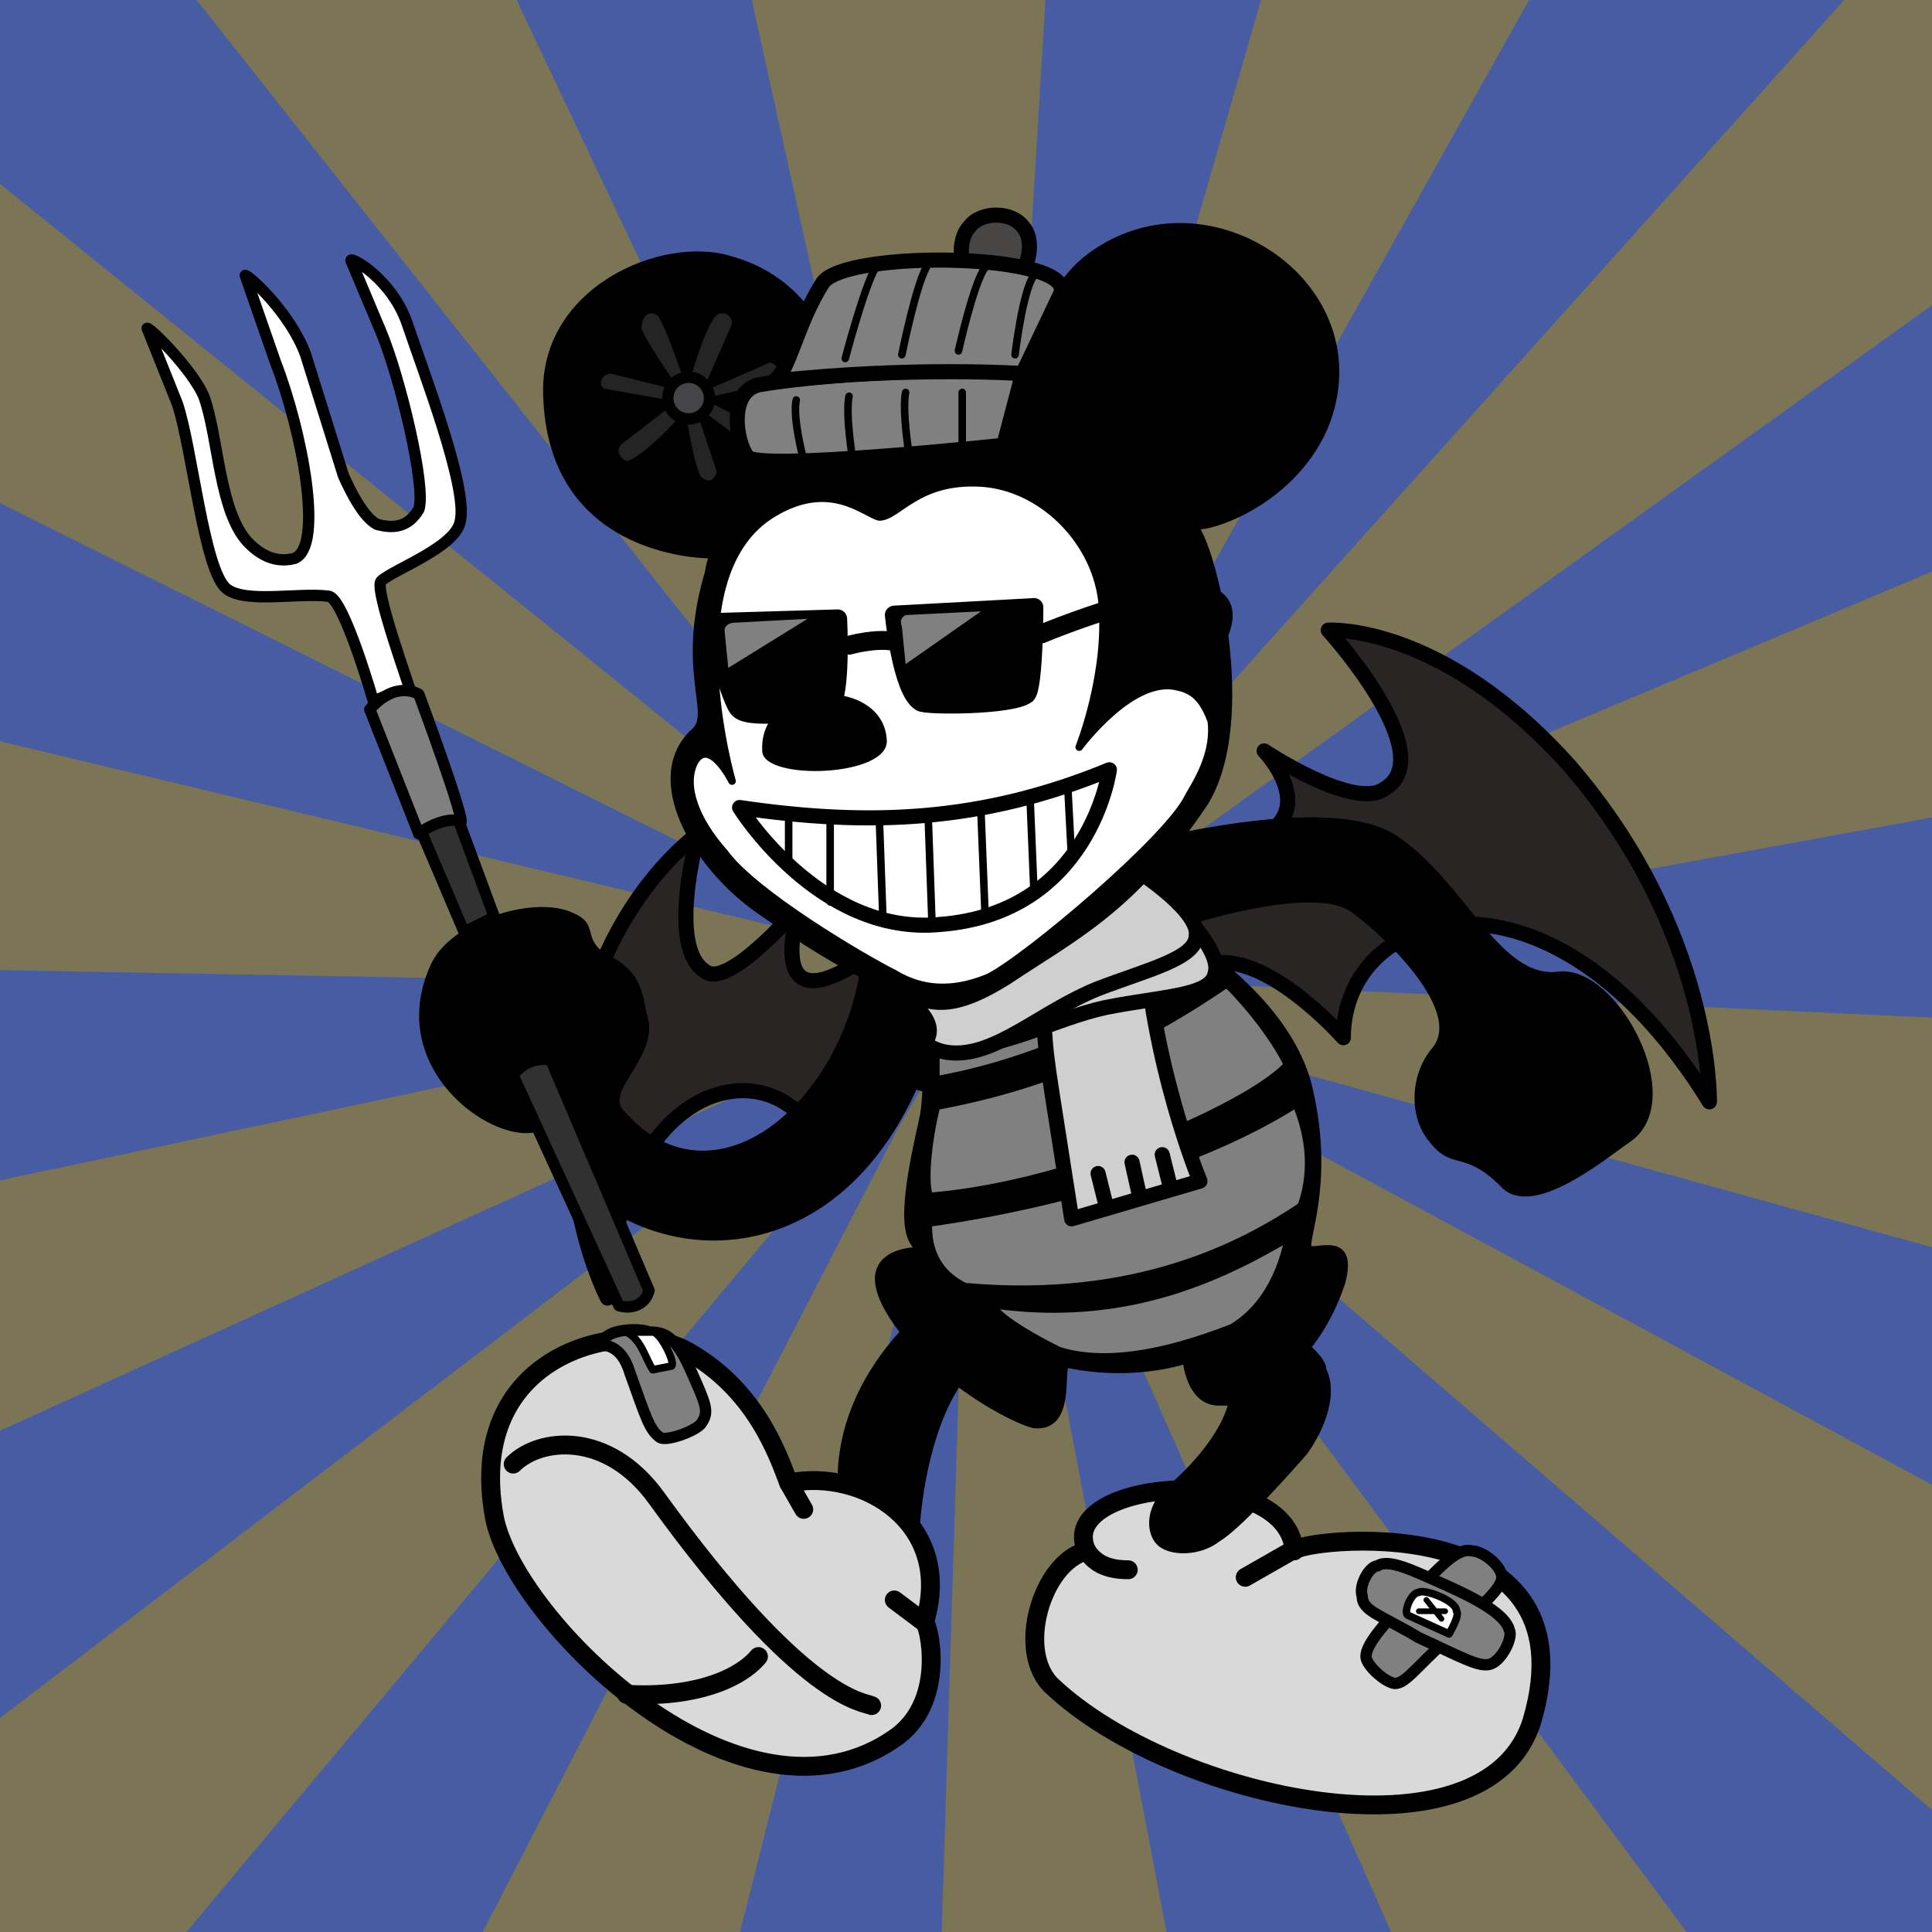 <svg width='512' height='512' viewBox='0 0 512 512' xmlns='http://www.w3.org/2000/svg'><path fill='#7B7555' fill-rule='evenodd' d='M0 512h512V0H0Z'/><g><animateTransform id='bb' fill='freeze' attributeName='transform' begin='aa.end;0s;' dur='3s' from='360,256,256' to='180,256,256' type='rotate'/><animateTransform id='aa' fill='freeze' attributeName='transform' begin='bb.end' dur='3s' from='180,256,256' to='0,256,256' type='rotate'/><path fill='#485CA3' fill-rule='evenodd' d='m-46 626 277-331 31-37-24 41L69 626H-46Zm213 1 82-324 10-44-3 46-10 322h-79Zm164 0-62-326-9-36 15 35 144 326-88 1Zm296 0-95-1-2-2-244-329-28-36 33 30a360023 360023 0 0 0 334 288l2 50Zm-742-84 1-112 332-151 44-21-40 27-337 257Zm741-181v93L298 278l-36-19 38 13 326 90Zm-741-107 331 6 46-3-46 9-330 70-1-82Zm742 20-324-15-39-1 38-4 323-59 2 79Zm-742-106V76l333 166 38 15-40-9-331-79Zm414 72-36 17 33-22L626-1s1 104-1 105L299 241Zm-414-356 77 1 268 339 26 31-30-25-341-275v-71Zm401 341-27 32 22-36 188-336h122L286 226Zm-46-8L83-114h91l73 330 11 40-18-38Zm44-333 83 1a79618 79618 0 0 1-108 373l5-43 20-331Z'/></g><path fill='#292525' fill-rule='evenodd' stroke='#000' stroke-linecap='round' stroke-linejoin='round' stroke-width='4' d='M310 247s-13-21 0-21c50-1 25-27 25-27s24 16 32 10c15-9-15-42-15-42s30-2 64 36c38 44 37 89 37 89-42-68-97-52-97-17 0 0-22-25-37-19-10 5-8-9-9-9Zm-52 3s-21-1-29 4c-28 19-17-14-17-14s-17 20-24 18c-12-5-3-37-3-37s-23 16-31 52c-9 41 7 71 7 71 3-58 43-66 55-43 0 0 4-13 15-15 18-4 42 25 27-36Z'/><path fill='#d9d9d9' fill-rule='evenodd' stroke='#000' stroke-linecap='round' stroke-linejoin='round' stroke-width='5' d='M343 411c-2-24-64-19-55 0-12 3-19 27-9 36 32 30 115 48 127 9 17-58-63-48-63-45Z'/><path fill='none' stroke='#000' stroke-linecap='round' stroke-linejoin='round' stroke-width='5' d='M288 411c2 3 5 5 11 5m31 2 14-8'/><path fill-rule='evenodd' stroke='#000' stroke-linecap='round' stroke-linejoin='round' d='M289 234c0-2 1-5 4-8 0 0 58-17 77-4 18 12 27 38 43 36 15-2 34 33 19 44-6 4-26 21-34 12-10-10-13-4-19-12-5-6-5-17 1-24 9-11-16-33-22-37-9-6-36 1-47 5 14 9 31 23 36 41 6 24 0 39 0 43-1 3 13-5 9 10-2 6-5 12-9 17 2 2 4 4 4 6 3 6 0 15-5 22-7 8-18 20-23 23-5 4-13 4-16 1s-3-10 3-15 14-14 16-22h-3c-8 0-9-11-9-11-10 3-22 3-31 1-2 0 2 17-9 16-4-1-12-5-20-11-8 12-11 32-11 44 1 3-20-13-20-13s-5-22 16-45c-17-22 4-22 4-22-3-3-5-8 1-34 2-9 0-17 2-36 3-13 27-28 43-27Z'/><path fill='gray' fill-rule='evenodd' d='m249 266 55-23 14 11c-16 13-42 26-69 31Zm0 28c27-5 51-15 76-32 6 6 12 14 15 20-11 11-57 31-93 34-1-4 0-14 2-22Zm-2 31c35-5 72-16 96-31 5 13 2 22 1 25-15 10-43 25-88 21-4-2-9-6-9-15Z'/><path fill='gray' fill-rule='evenodd' d='M265 347c32 4 56-6 75-17-3 12-9 18-14 21-8 3-29 11-45 6-2-1-12-6-16-10Z'/><path fill='#cfcfcf' fill-rule='evenodd' stroke='#000' stroke-linecap='round' stroke-linejoin='round' stroke-width='4' d='M303 245s-21 0-25 12c-3 12 0 27 1 34l5 32 34-10s-13-31-15-68Z'/><path fill='#cfcfcf' fill-rule='evenodd' stroke='#000' stroke-linecap='round' stroke-linejoin='round' stroke-width='4' d='M242 256s-2 18 10 21c12 2 27-7 41-10 15-3 28-3 29-9 2-6-10-18-16-23s-26 10-33 13c-7 4-27-2-31 8Z'/><path fill='#cfcfcf' fill-rule='evenodd' stroke='#000' stroke-linecap='round' stroke-linejoin='round' stroke-width='4' d='M238 261s1 17 14 18c12 1 24-11 39-17 13-5 26-8 26-14 1-6-13-16-20-20-7-3-24 15-30 19-6 5-27 3-29 14Z'/><path fill='none' stroke='#000' stroke-linecap='round' stroke-linejoin='round' stroke-width='4' d='m293 319-2-8m11 6-2-9m10 6-2-8'/><path fill-rule='evenodd' d='M228 257c-6 37-40 64-63 37-4-5 8-13 7-23-2-7-1-13-11-18-7-4-2-8-9-11-10-5-33 2-38 14-12 27 16 47 28 44 22 40 85 44 106-25 3-10-19-19-20-18Z'/><path fill='#313131' fill-rule='evenodd' stroke='#000' stroke-linecap='round' stroke-linejoin='round' stroke-width='3' d='M136 285c2-3 6-5 10-4l26 61c-1 4-5 5-8 4Zm-36-92 11-4 20 54-8 4Z'/><path fill='#fff' fill-rule='evenodd' stroke='#000' stroke-linecap='round' stroke-linejoin='round' stroke-width='3' d='M99 186s-8-28-12-28c-8-1-22 2-27-2-6-5-9-37-13-49l-8-20c1 0 12 11 15 18 4 11 4 31 12 39 4 4 8 5 12 4 8-3 2-34-5-52l-8-23c1 0 12 10 16 21l10 32c4 9 7 12 9 13 4 1 8 1 11-4 2-6-5-35-10-47l-8-19c0-1 11 5 15 17s16 43 14 52c-1 7-18 13-21 16-2 2 8 29 8 30-4 0-7 0-10 2Z'/><path fill='gray' fill-rule='evenodd' stroke='#000' stroke-linecap='round' stroke-linejoin='round' stroke-width='3' d='m98 188 13 33c2-2 9-5 11-3 2 1-11-34-11-34s-6-4-13 4Z'/><path fill='#d9d9d9' fill-rule='evenodd' stroke='#000' stroke-linecap='round' stroke-linejoin='round' stroke-width='5' d='M209 393c20-4 44 11 36 37 1 0 6 20-7 30-41 30-102-31-107-58-8-44 35-53 51-44 18 10 24 27 27 35Z'/><path fill='none' stroke='#000' stroke-linecap='round' stroke-linejoin='round' stroke-width='5' d='M136 388c7-7 25-9 38 9 39 54 55 54 57 55m-65-3c18 1 30-4 35-10m36-15 8 6m-36-37 4 7'/><path fill-rule='evenodd' stroke='#000' stroke-linecap='round' stroke-linejoin='round' stroke-width='2' d='M189 147s-42 1-44-41c-2-29 31-43 49-37 28 8 30 40 30 40 13-7-45 67-35 38Z'/><path fill='#242424' fill-rule='evenodd' stroke='#000' stroke-linecap='round' stroke-linejoin='round' stroke-width='2' d='M206 101c2-1 2-5-2-6l-16 7 7-16c0-4-4-5-6-3-3 3-7 17-7 17s-5-15-7-17-6-1-6 4c0 2 9 15 9 15l-16-4c-4 0-5 5-2 6l17 3-13 10c-3 3 1 7 3 6 5-2 14-12 14-12s2 13 4 16c2 2 5 2 6-2l-5-15 15 11c3 0 7-4 4-7l-16-8s15-3 17-5Z'/><path fill='#454446' fill-rule='evenodd' stroke='#000' stroke-linecap='round' stroke-linejoin='round' stroke-width='3' d='M188 106a5 5 0 1 0-11-1 5 5 0 0 0 11 1Z'/><path fill-rule='evenodd' stroke='#000' stroke-linecap='round' stroke-linejoin='round' stroke-width='2' d='M189 148s-42 1-44-41c-2-29 31-43 49-37 28 8 30 40 30 40 13-7 29-9 47-5 0 0 3-26 18-37 31-23 77 8 62 45-9 21-33 28-35 26 5 4 18 49 3 74-18 29-34 35-52 47-16 10-22 7-31 2-16-8-22-12-35-21-17-12-30-35-17-47 6-5-5-17 5-46Z' visibility='hidden'/><path fill-rule='evenodd' stroke='#000' stroke-linecap='round' stroke-linejoin='round' stroke-width='2' d='M189 148s-42 1-44-41c-2-29 31-43 49-37 28 8 30 40 30 40 13-7-45 67-35 38Z' visibility='hidden'/><path fill-rule='evenodd' stroke='#000' stroke-linecap='round' stroke-linejoin='round' stroke-width='2' d='M189 148c5-17 17-29 35-38 13-7 29-9 47-5 0 0 3-26 18-37 31-23 77 8 62 45-9 21-33 28-35 26 5 4 17 52 3 74-19 28-34 35-52 47-16 10-22 7-31 2-16-8-22-12-35-21-17-12-30-35-17-47 6-5-5-17 5-46Z'/><path fill-rule='evenodd' stroke='#000' stroke-linecap='round' stroke-linejoin='round' stroke-width='2' d='M189 148c5-17 17-29 35-38 13-7 29-9 47-5 0 0 6-28 24-30 60-8 100 93 74 107-30 15-51-41-53-43 5 4 17 52 3 74-19 28-34 35-52 47-16 10-22 7-31 2-16-8-22-12-35-21-17-12-30-35-17-47 6-5-5-17 5-46Z' visibility='hidden'/><path fill='#fff' fill-rule='evenodd' stroke='#000' stroke-linecap='round' stroke-linejoin='round' stroke-width='2' d='M194 207s-16-55 11-71c15-9 24 0 28 1 5 0 10-10 27-9 16 1 30 15 32 31 2 19-6 39-6 39s14-19 26-16c5 1 7 4 9 9 1 8-3 15-6 20-5 11-43 43-53 48-12 5-20 2-25-1-8-4-37-21-45-32-8-9-11-18-8-24 4-7 10 5 10 5Z'/><path fill='none' stroke='#000' stroke-linecap='round' stroke-linejoin='round' stroke-width='4' d='M294 204s-5 38-45 41c-32 3-53-31-53-31 34 5 64 4 98-10Z'/><path fill='none' stroke='#000' stroke-linecap='round' stroke-linejoin='round' stroke-width='2' d='m274 236-1-24m11 16-1-19m-22 32-1-25m-13 29-1-28m-12 27-1-28m-13 23v-23m-11 12v-13'/><path fill-rule='evenodd' d='M256 162c3 0 6 4 6 9s-3 9-6 9c-4 0-7-4-7-9s3-9 7-9Zm-44 2c4 0 7 4 7 9s-3 9-7 9-7-4-7-9 3-9 7-9Z'/><path fill-rule='evenodd' stroke='#000' stroke-linecap='round' stroke-linejoin='round' stroke-width='5' d='M237 163s2 20 7 23c1 1 24 1 28-2 2-2 2-24 2-23l-37 2Zm-15 1s1 20-2 23c-1 1-21 4-24 1-2-1-8-23-8-23l34-1Z'/><path fill='none' stroke='#000' stroke-linecap='round' stroke-linejoin='round' stroke-width='5' d='M276 168s57-24 47 0m-98 3s7-2 12-1'/><path fill='gray' fill-rule='evenodd' d='m240 176-1-10s-1-2 1-3l20-1Zm-47 1-1-10s0-2 3-2l19-1Z'/><path fill-rule='evenodd' d='M202 199c-1-19 32-20 33-3 1 10-33 11-33 3Z'/><g style='isolation:isolate'><path fill='gray' fill-rule='evenodd' stroke='#000' stroke-linecap='round' stroke-linejoin='round' stroke-width='3' d='M369 446c-3-1-7-5-7-7 0-3 4-8 12-16 7-7 12-13 16-12 3 0 8 4 8 7s-5 7-14 16c-9 8-12 13-15 12Z'/><path fill='gray' fill-rule='evenodd' stroke='#000' stroke-linecap='round' stroke-linejoin='round' stroke-width='3' d='M361 423c-1-3 2-8 4-8 3-2 9 1 18 5s16 8 17 12c1 2-2 8-5 9s-8-2-19-7c-10-6-15-7-15-11Z'/><mask id='a' mask-type='alpha' maskContentUnits='userSpaceOnUse' maskUnits='userSpaceOnUse'><path fill='gray' fill-rule='evenodd' stroke='#000' stroke-linecap='round' stroke-linejoin='round' stroke-width='3' d='M361 423c-1-3 2-8 4-8 3-2 9 1 18 5s16 8 17 12c1 2-2 8-5 9s-8-2-19-7c-10-6-15-7-15-11Z'/></mask><g mask='url(#a)'><path fill='#fff' fill-rule='evenodd' stroke='#000' stroke-linecap='round' stroke-linejoin='round' stroke-width='2' d='M373 428c-1-1 1-6 3-6 1-1 10 2 10 5 1 1-2 6-2 6l-11-5Z'/><path fill='none' stroke='#000' stroke-linecap='round' stroke-linejoin='round' stroke-width='1.5' d='M376 427h7m-5-3 4 5'/></g><path fill='gray' fill-rule='evenodd' stroke='#000' stroke-linecap='round' stroke-linejoin='round' stroke-width='3' d='M160 355c2-3 10-3 12-2 4 0 7 1 11 10s5 11 3 14c-1 2-9 5-11 4-3-2-4-6-8-17-3-10-9-6-7-9Z'/><mask id='b' mask-type='alpha' maskContentUnits='userSpaceOnUse' maskUnits='userSpaceOnUse'><path fill='gray' fill-rule='evenodd' stroke='#000' stroke-linecap='round' stroke-linejoin='round' stroke-width='3' d='M160 355c2-3 10-3 12-2 4 0 7 1 11 10s5 11 3 14c-1 2-9 5-11 4-3-2-4-6-8-17-3-10-9-6-7-9Z'/></mask><g mask='url(#b)'><path fill='#fff' fill-rule='evenodd' stroke='#000' stroke-linecap='round' stroke-linejoin='round' stroke-width='2' d='M166 353h7c2 0 6 8 5 9l-5 1c-2-3-3-8-7-10Z'/></g></g><path fill='gray' fill-rule='evenodd' stroke='#000' stroke-linecap='round' stroke-linejoin='round' stroke-width='4' d='M198 121c2 4 68-3 68-3l5-19c1-2-47-1-70 3-8 2-6 15-3 19Z'/><path fill='none' stroke='#000' stroke-linecap='round' stroke-linejoin='round' stroke-width='2' d='M213 122s-3-11-2-16m15 16s-2-12-1-17m16 16s-2-12-1-17m15 16v-16'/><path fill='#484645' fill-rule='evenodd' stroke='#000' stroke-linecap='round' stroke-linejoin='round' stroke-width='4' d='M271 60c-3-4-11-4-14 0-3 3-3 10 0 13 4 2 10 2 13 0 3-3 4-10 1-13Z'/><path fill='gray' fill-rule='evenodd' stroke='#000' stroke-linecap='round' stroke-linejoin='round' stroke-width='4' d='M205 101c4-2 6-15 13-26 6-9 68-8 63 3l-10 21s-29-2-66 2Z'/><path fill='none' stroke='#000' stroke-linecap='round' stroke-linejoin='round' stroke-width='2' d='M224 95s5-19 8-24m7 23s4-20 7-24m8 23s4-18 7-22m8 23s2-17 5-21'/></svg>